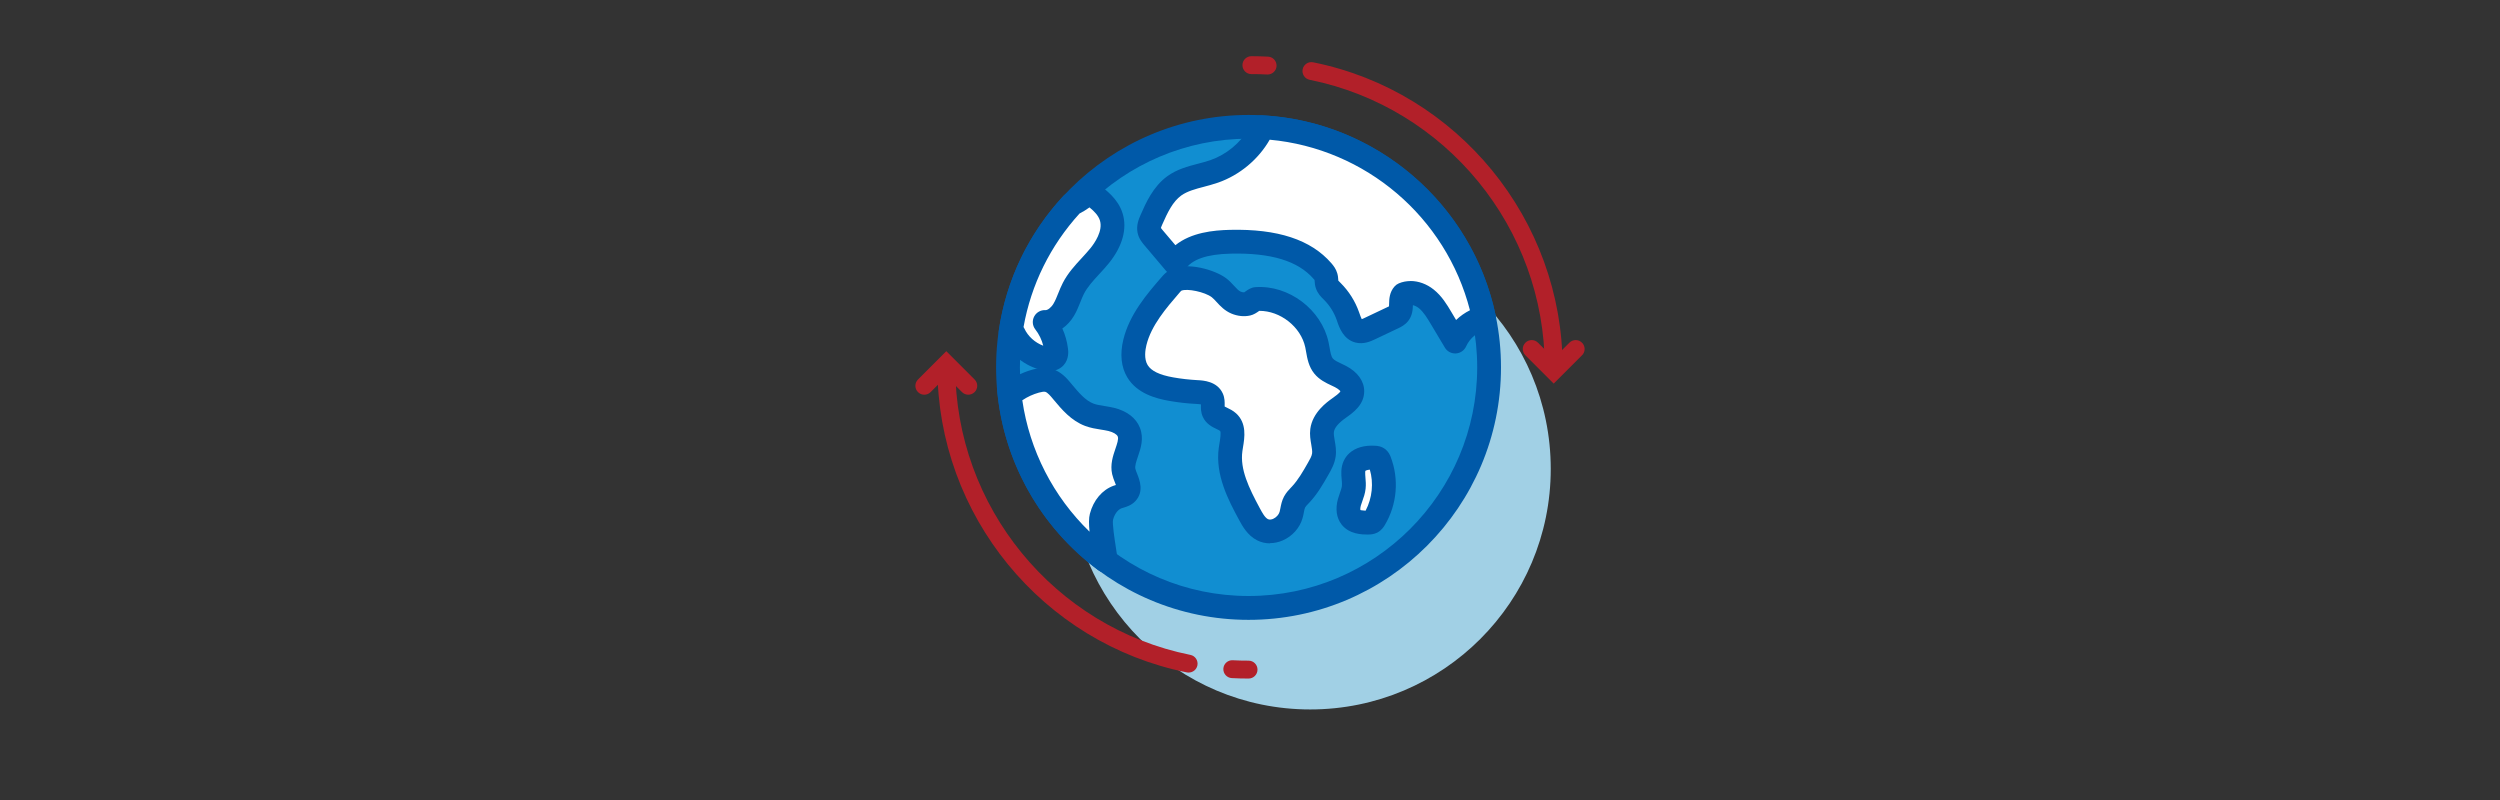<svg viewBox="0 0 500 160" xmlns="http://www.w3.org/2000/svg" data-sanitized-data-name="Layer 1" data-name="Layer 1" id="Layer_1">
  <rect x="0" y="0" width="500" height="160" fill="#333333" stroke="none"/>
  <defs>
    <style>
      .cls-1 {
        fill: #0059a8;
      }

      .cls-1, .cls-2, .cls-3, .cls-4, .cls-5 {
        stroke-width: 0px;
      }

      .cls-2 {
        fill: #118ed1;
      }

      .cls-3 {
        fill: #b22029;
      }

      .cls-4 {
        fill: #fff;
      }

      .cls-5 {
        fill: #a1d0e5;
      }
    </style>
  </defs>
  <circle r="48.11" cy="93.78" cx="262.04" class="cls-5"></circle>
  <g>
    <circle r="48.11" cy="73.47" cx="249.71" class="cls-2"></circle>
    <path d="M249.71,123.97c-27.84,0-50.49-22.65-50.49-50.49s22.65-50.49,50.49-50.49,50.49,22.65,50.49,50.49-22.65,50.49-50.49,50.49ZM249.71,27.74c-25.22,0-45.73,20.52-45.73,45.73s20.51,45.73,45.73,45.73,45.73-20.52,45.73-45.73-20.51-45.73-45.73-45.73Z" class="cls-1"></path>
  </g>
  <path d="M237.72,134.52c-.12,0-.24-.01-.35-.04-28.91-5.82-49.89-31.48-49.89-61.01,0-.99.8-1.79,1.79-1.79s1.79.8,1.79,1.79c0,27.84,19.78,52.02,47.02,57.51.97.19,1.59,1.14,1.4,2.1-.17.85-.92,1.43-1.75,1.43Z" class="cls-3"></path>
  <path d="M249.71,135.71c-1.12,0-2.25-.03-3.35-.09-.98-.05-1.74-.89-1.69-1.88s.9-1.75,1.88-1.69c1.04.06,2.1.08,3.16.08.99,0,1.79.8,1.79,1.79s-.8,1.79-1.79,1.79Z" class="cls-3"></path>
  <g>
    <path d="M252.29,25.43l-.32,1.17c-1.98,3.55-5.29,6.33-9.12,7.67-2.68.94-5.67,1.23-7.98,2.89-2.26,1.62-3.5,4.28-4.61,6.83-.29.66-.58,1.38-.44,2.08.12.57.51,1.04.88,1.48,1.43,1.69,2.86,3.38,4.29,5.07,2.24-3.45,6.94-4.18,11.05-4.28,6.66-.16,14.05.82,18.42,5.85.29.34.57.7.7,1.12.15.51.07,1.07.24,1.57.19.57.65.98,1.08,1.41,1.37,1.37,2.43,3.06,3.08,4.89.42,1.21.87,2.68,2.1,3.01.78.21,1.58-.15,2.31-.49,1.55-.73,3.1-1.47,4.65-2.2.42-.2.85-.41,1.14-.77.85-1.07.04-2.86.94-3.88,1.5-.63,3.29-.1,4.56.92s2.13,2.45,2.97,3.85c.93,1.56,1.87,3.13,2.8,4.69,1.05-2.36,3.27-4.13,5.76-4.78-4.41-20.98-22.49-36.94-44.49-38.1Z" class="cls-4"></path>
    <path d="M291.02,70.69c-.83,0-1.61-.44-2.04-1.16l-2.8-4.69c-.72-1.2-1.46-2.45-2.41-3.21-.37-.3-.8-.5-1.19-.6-.02.87-.1,2.11-.96,3.19-.64.8-1.45,1.19-1.98,1.44l-4.64,2.2c-.8.38-2.28,1.08-3.94.64-2.38-.64-3.19-2.94-3.66-4.32l-.07-.21c-.53-1.49-1.39-2.87-2.51-3.99l-.12-.12c-.5-.49-1.18-1.17-1.53-2.22-.18-.54-.22-1.03-.24-1.38,0-.09,0-.18-.02-.27,0,.02-.06-.07-.21-.23-3.1-3.57-8.5-5.22-16.57-5.03-4.81.11-7.79,1.16-9.11,3.19-.41.63-1.09,1.03-1.85,1.08-.75.04-1.48-.26-1.97-.84l-4.29-5.07c-.46-.54-1.15-1.36-1.39-2.53-.31-1.48.25-2.76.58-3.53,1.06-2.42,2.51-5.73,5.4-7.81,1.93-1.38,4.06-1.94,6.12-2.48.87-.23,1.69-.44,2.46-.71,3.2-1.12,5.99-3.42,7.69-6.35l.24-.88c.3-1.08,1.33-1.79,2.42-1.74,22.8,1.21,42,17.65,46.7,39.99.26,1.24-.5,2.47-1.73,2.79-1.85.48-3.45,1.8-4.18,3.44-.36.81-1.15,1.35-2.03,1.41-.05,0-.09,0-.14,0ZM282.1,56.2c1.59,0,3.24.59,4.64,1.71,1.63,1.3,2.64,2.99,3.53,4.49l.95,1.6c.81-.78,1.75-1.44,2.77-1.95-4.79-18.64-20.86-32.34-40.05-34.11-2.26,3.95-6.01,7.07-10.31,8.58-.95.33-1.9.58-2.82.83-1.72.45-3.34.88-4.56,1.75-1.69,1.22-2.73,3.37-3.82,5.85-.06.14-.2.46-.25.65.09.13.25.32.34.42l2.56,3.02c3.17-2.55,7.59-2.99,10.92-3.07,9.54-.22,16.18,1.96,20.27,6.67.44.51.93,1.14,1.18,2.01.15.49.18.94.2,1.27,0,.07,0,.13.01.2.08.1.24.26.36.37l.14.14c1.62,1.62,2.88,3.62,3.64,5.78l.08.22c.12.35.31.89.47,1.2.21-.08.47-.2.6-.26l4.64-2.2c.06-.03.13-.06.21-.1.01-.15.02-.35.02-.5.02-.92.05-2.31,1.09-3.48.24-.27.53-.48.86-.62.74-.31,1.53-.46,2.33-.46ZM272.13,63.87h0ZM277.99,61.15h0Z" class="cls-1"></path>
  </g>
  <g>
    <path d="M235.25,56.02c-.47.22-.83.63-1.17,1.03-2.96,3.43-6.02,7.04-7.09,11.44-.47,1.92-.51,4.07.51,5.76,1.35,2.25,4.14,3.14,6.73,3.59,1.72.31,3.46.5,5.2.59,1.14.06,2.51.21,2.99,1.25.38.83-.05,1.87.32,2.7.49,1.1,2,1.24,2.89,2.05,1.41,1.29.77,3.56.5,5.44-.63,4.51,1.59,8.88,3.75,12.9.66,1.23,1.4,2.54,2.64,3.17,2.18,1.1,5.03-.59,5.7-2.94.25-.86.27-1.8.69-2.59.3-.58.79-1.03,1.23-1.5,1.42-1.53,2.47-3.36,3.51-5.17.49-.86.99-1.75,1.13-2.74.23-1.63-.57-3.28-.35-4.91.25-1.9,1.8-3.35,3.37-4.46,1.22-.86,2.66-1.88,2.66-3.38,0-1.33-1.19-2.35-2.38-2.95s-2.52-1.05-3.36-2.09c-.95-1.17-1.02-2.79-1.33-4.27-1.16-5.4-6.64-9.52-12.15-9.13-.38.03-1.19.84-1.72.96-.76.17-1.59.04-2.3-.25-1.45-.6-2.21-2.06-3.42-2.98-1.87-1.42-6.43-2.55-8.56-1.54Z" class="cls-4"></path>
    <path d="M253.99,108.67c-.89,0-1.76-.2-2.55-.6-1.96-.99-2.99-2.9-3.67-4.17-2.02-3.75-4.78-8.89-4.01-14.36.04-.29.09-.59.14-.89.11-.67.37-2.24.11-2.47-.1-.09-.45-.26-.68-.37-.85-.4-2.13-1.01-2.78-2.47-.41-.91-.38-1.79-.36-2.38,0-.03,0-.05,0-.08-.18-.03-.46-.07-.89-.09-1.84-.09-3.69-.3-5.5-.62-2.65-.47-6.41-1.47-8.35-4.71-1.22-2.04-1.49-4.65-.78-7.55,1.23-5.06,4.76-9.15,7.6-12.43.41-.47,1.02-1.18,1.95-1.62h0c3.21-1.51,8.75.08,11.02,1.8.64.49,1.14,1.03,1.59,1.52.49.53.91.99,1.31,1.15.24.1.49.15.7.14.08-.05.16-.11.24-.17.51-.36,1.14-.81,1.99-.87,6.68-.47,13.23,4.48,14.64,11.01.08.36.14.73.21,1.09.15.9.3,1.75.65,2.17.31.38.99.7,1.72,1.04.3.14.59.28.88.43,2.33,1.2,3.67,3.04,3.67,5.07,0,2.73-2.21,4.29-3.67,5.32-1.47,1.04-2.28,1.99-2.39,2.83-.06.45.05,1.06.16,1.71.17.95.36,2.03.19,3.22-.21,1.45-.88,2.63-1.42,3.58-1.09,1.91-2.21,3.88-3.83,5.61l-.25.26c-.26.27-.52.54-.61.73-.1.19-.18.59-.25.98-.07.39-.15.78-.26,1.15-.55,1.95-2.04,3.62-3.97,4.46-.83.36-1.7.54-2.55.54ZM244.94,81.31c.13.07.31.15.44.22.55.26,1.23.59,1.85,1.15,2.16,1.97,1.69,4.85,1.37,6.76-.04.26-.09.52-.12.78-.51,3.63,1.28,7.33,3.49,11.44.45.83,1,1.86,1.62,2.17.36.18.8.04,1.04-.06.61-.27,1.13-.83,1.29-1.4.07-.24.11-.49.16-.73.13-.66.28-1.49.72-2.32.41-.77.95-1.34,1.39-1.8l.21-.22c1.24-1.33,2.23-3.06,3.18-4.73.38-.66.77-1.34.84-1.89.06-.45-.05-1.07-.16-1.73-.16-.93-.35-1.99-.2-3.16.44-3.33,3.39-5.41,4.36-6.1.5-.36,1.55-1.09,1.66-1.45-.03-.02-.29-.4-1.09-.81-.24-.12-.48-.24-.73-.35-1.07-.5-2.4-1.13-3.4-2.36-1.13-1.39-1.41-3.04-1.64-4.36-.05-.31-.1-.61-.17-.91-.88-4.09-5-7.31-9.2-7.28-.01,0-.02.02-.04.03-.47.33-1.05.74-1.78.9-1.19.27-2.52.13-3.74-.38-1.36-.57-2.26-1.54-2.98-2.33-.34-.37-.66-.72-.96-.95-1.38-1.05-4.93-1.8-6.08-1.3-.1.07-.29.3-.41.44-2.63,3.05-5.62,6.51-6.58,10.45-.23.95-.51,2.72.24,3.97.71,1.18,2.38,1.99,5.1,2.47,1.61.29,3.26.47,4.9.56,1.07.05,3.92.2,5.03,2.65.42.92.39,1.81.38,2.4,0,.07,0,.14,0,.21ZM244.95,81.56h0ZM236.26,58.17h0Z" class="cls-1"></path>
  </g>
  <g>
    <path d="M270.65,94.32c-.05,1.05.21,2.11.1,3.15-.12,1.03-.59,1.98-.87,2.98s-.33,2.16.3,2.98c.77.99,2.19,1.1,3.44,1.1.25,0,.5,0,.72-.11.26-.13.43-.38.57-.63,2.06-3.44,2.43-7.84.98-11.57-.07-.18-.15-.36-.29-.48-.18-.16-.44-.19-.68-.2-2.04-.13-4.17.43-4.28,2.78Z" class="cls-4"></path>
    <path d="M273.7,106.91h-.09c-1.12,0-3.76-.02-5.31-2.03-1.01-1.31-1.26-3.11-.71-5.08.11-.4.25-.8.39-1.2.18-.52.36-1.01.4-1.41.04-.34,0-.79-.04-1.26-.05-.52-.1-1.1-.07-1.73h0c.07-1.45.63-2.69,1.63-3.59,1.22-1.09,3.01-1.6,5.18-1.46.35.02,1.26.08,2.07.76.62.53.86,1.16.97,1.43,1.73,4.46,1.3,9.56-1.15,13.66-.19.32-.65,1.09-1.56,1.54-.68.33-1.32.36-1.7.36ZM272.09,102.01s.28.09,1.03.13c1.33-2.53,1.63-5.54.85-8.21-.59.05-.85.2-.89.25,0,.01-.04.09-.04.25h0c-.01.32.02.7.05,1.11.06.65.12,1.39.03,2.21-.1.94-.39,1.75-.65,2.47-.1.29-.21.59-.3.89-.15.54-.11.85-.09.92h0Z" class="cls-1"></path>
  </g>
  <g>
    <path d="M225.77,86.43c-.55-1.4-2.05-2.19-3.51-2.55s-3-.41-4.41-.94c-2.31-.88-3.95-2.92-5.53-4.82-.72-.86-1.52-1.76-2.61-2.06-.83-.23-1.72-.08-2.56.15-1.42.4-2.78,1.02-4,1.84-.29-.23-.58-.46-.87-.68l-.49.22c1.2,14.16,8.53,26.56,19.32,34.56-.13-1.77-1.27-7.11-.82-8.82.44-1.71,1.56-3.35,3.23-3.94.63-.23,1.36-.32,1.82-.81,1.03-1.12-.24-2.8-.57-4.29-.6-2.63,1.99-5.36,1.02-7.87Z" class="cls-4"></path>
    <path d="M221.11,114.54c-.5,0-1-.16-1.42-.47-11.66-8.64-19.05-21.86-20.28-36.27-.09-1,.47-1.95,1.39-2.37l.49-.22c.64-.29,1.36-.28,1.98,0,1.03-.55,2.11-.98,3.24-1.29.94-.26,2.36-.56,3.84-.15,1.87.52,3.07,1.96,3.79,2.83l.2.24c1.4,1.67,2.72,3.26,4.35,3.88.63.24,1.41.36,2.22.49.64.1,1.28.21,1.91.36,2.57.63,4.41,2.04,5.17,4,.83,2.13.15,4.12-.4,5.73-.33.97-.65,1.89-.51,2.48.06.25.2.62.35.98.49,1.24,1.41,3.56-.34,5.45-.79.85-1.76,1.14-2.4,1.33-.12.04-.24.07-.36.11-.76.27-1.43,1.17-1.72,2.3-.17.8.31,3.89.54,5.38.17,1.09.31,2.03.36,2.67.07.93-.41,1.81-1.23,2.26-.36.2-.75.29-1.15.29ZM204.46,80.05c1.45,10.02,6.2,19.27,13.45,26.29-.15-1.5-.17-2.71.07-3.6.7-2.69,2.47-4.78,4.73-5.59.15-.06.31-.11.47-.15-.06-.17-.13-.35-.19-.5-.2-.5-.42-1.06-.56-1.67-.43-1.91.17-3.66.65-5.07.34-1,.67-1.95.47-2.46h0c-.17-.43-.9-.86-1.85-1.1-.5-.12-1.02-.2-1.53-.28-.97-.15-2.07-.33-3.16-.74-2.8-1.06-4.67-3.3-6.32-5.28l-.2-.24c-.34-.41-.98-1.17-1.42-1.29-.24-.07-.67-.02-1.28.15-1.18.33-2.3.84-3.32,1.53,0,0,0,0-.01,0ZM223.77,96.82h0Z" class="cls-1"></path>
  </g>
  <g>
    <path d="M217.79,38.45c-.98.95-2.11,1.73-3.35,2.31-6.47,6.97-10.9,15.86-12.34,25.73l.6.21c1.2,2.6,3.71,4.55,6.52,5.06.6.11,1.31.12,1.72-.34.34-.39.33-.96.27-1.47-.25-2.01-1.05-3.94-2.28-5.55,1.58.1,2.97-1.08,3.79-2.43.82-1.35,1.22-2.91,1.95-4.31,1.29-2.49,3.51-4.36,5.27-6.55,1.77-2.18,3.14-5.07,2.29-7.75-.68-2.14-2.6-3.62-4.44-4.91Z" class="cls-4"></path>
    <path d="M209.87,74.2c-.33,0-.68-.03-1.07-.1-3.23-.59-6.14-2.66-7.78-5.5-.89-.46-1.41-1.44-1.26-2.46,1.47-10.13,5.95-19.47,12.95-27,.21-.22.46-.41.73-.54,1.01-.47,1.92-1.1,2.7-1.86.82-.8,2.09-.9,3.03-.24,2.12,1.49,4.45,3.31,5.34,6.14.97,3.07,0,6.61-2.71,9.97-.63.78-1.3,1.51-1.95,2.21-1.21,1.31-2.35,2.55-3.06,3.94-.26.51-.49,1.08-.73,1.69-.36.9-.73,1.83-1.29,2.76-.62,1.03-1.42,1.88-2.3,2.49.57,1.25.94,2.59,1.12,3.97.07.52.26,2.09-.85,3.35-.52.58-1.41,1.2-2.86,1.2ZM204.7,65.39c.06.1.12.2.17.31.72,1.57,2.14,2.84,3.78,3.44-.3-1.19-.84-2.31-1.6-3.28-.57-.74-.65-1.74-.21-2.57.44-.82,1.31-1.32,2.25-1.26.44.02,1.15-.52,1.6-1.28.36-.6.65-1.31.95-2.07.27-.68.56-1.39.93-2.11,1.01-1.96,2.42-3.49,3.79-4.97.62-.68,1.21-1.32,1.75-1.98.78-.97,2.53-3.45,1.87-5.54-.3-.96-1.11-1.81-2.08-2.6-.63.46-1.29.86-1.99,1.22-5.84,6.41-9.69,14.22-11.2,22.69Z" class="cls-1"></path>
  </g>
  <path d="M193.66,78.94c-.46,0-.91-.17-1.26-.52l-3.14-3.14-3.14,3.14c-.7.7-1.83.7-2.52,0-.7-.7-.7-1.83,0-2.52l5.66-5.66,5.66,5.66c.7.7.7,1.83,0,2.52-.35.35-.81.52-1.26.52Z" class="cls-3"></path>
  <path d="M310.74,75.26c-.99,0-1.79-.8-1.79-1.79,0-27.84-19.78-52.02-47.02-57.51-.97-.19-1.59-1.14-1.4-2.1.19-.97,1.14-1.59,2.1-1.4,28.91,5.82,49.89,31.48,49.89,61.01,0,.99-.8,1.79-1.79,1.79Z" class="cls-3"></path>
  <path d="M253.54,14.9s-.06,0-.1,0c-1.05-.06-2.11-.08-3.16-.08-.99,0-1.79-.8-1.79-1.79s.8-1.79,1.79-1.79c1.11,0,2.23.03,3.34.09.98.05,1.74.89,1.69,1.88-.05.95-.84,1.69-1.78,1.69Z" class="cls-3"></path>
  <path d="M310.74,76.72l-5.66-5.66c-.7-.7-.7-1.83,0-2.52.7-.7,1.83-.7,2.52,0l3.14,3.14,3.14-3.14c.7-.7,1.83-.7,2.52,0,.7.7.7,1.83,0,2.52l-5.66,5.66Z" class="cls-3"></path>
</svg>